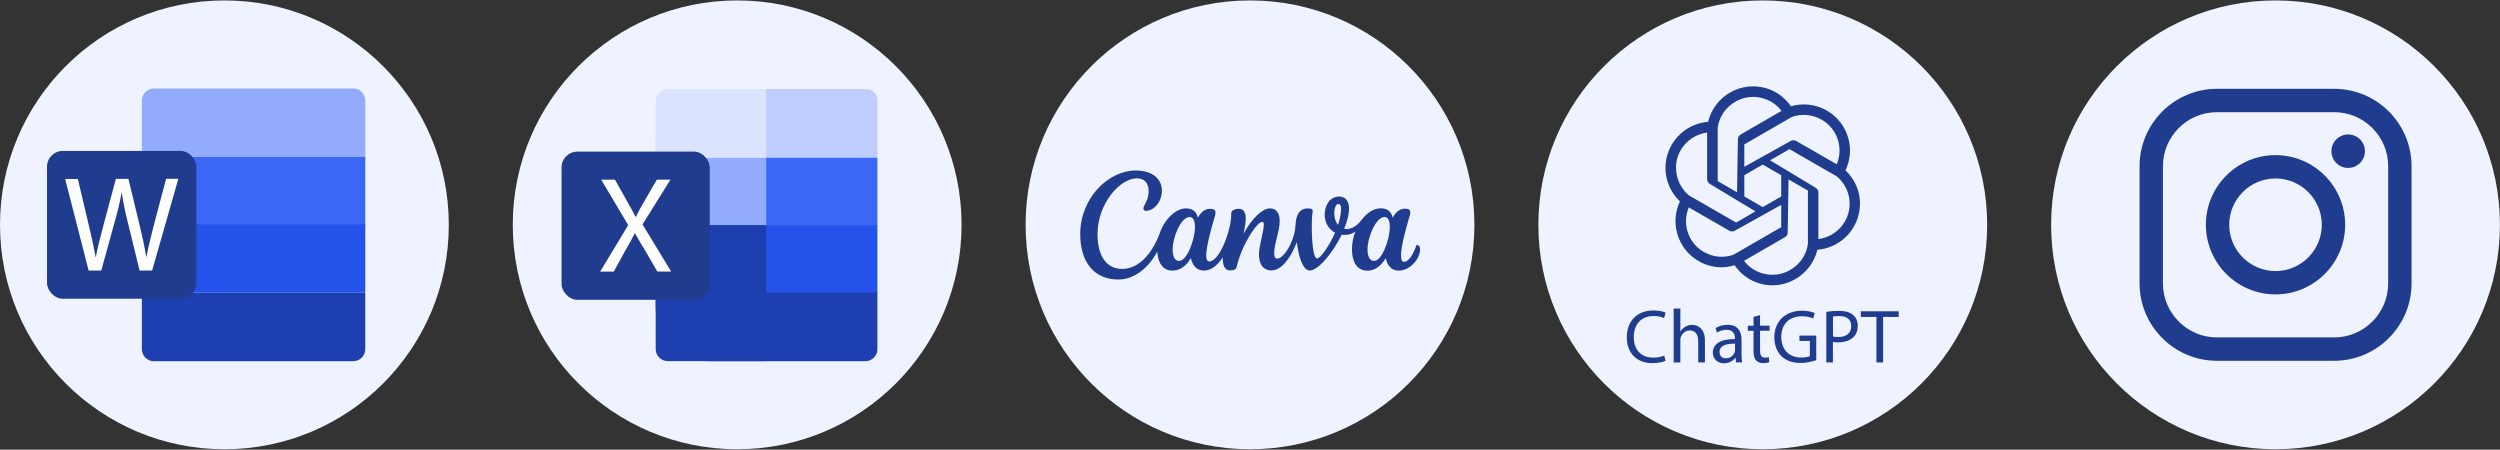 <svg xmlns="http://www.w3.org/2000/svg" id="Calque_1" data-name="Calque 1" viewBox="0 0 351.04 63.14"><rect x="0" y="0" width="351.04" height="63.14" fill="#333333" stroke="none"/><defs><style>      .cls-1 {        fill: #93abfd;      }      .cls-2 {        fill: #dbe3fe;      }      .cls-3 {        fill: #2552eb;      }      .cls-4 {        fill: #bfcdfe;      }      .cls-5 {        fill: #fff;      }      .cls-6 {        fill: #eff3ff;      }      .cls-7 {        fill: #1f3c8f;      }      .cls-8 {        fill: #3b66f6;      }      .cls-9 {        fill: #1e3faf;      }    </style></defs><circle class="cls-6" cx="31.51" cy="31.57" r="31.51"></circle><circle class="cls-6" cx="103.51" cy="31.57" r="31.51"></circle><circle class="cls-6" cx="175.52" cy="31.57" r="31.51"></circle><circle class="cls-6" cx="247.52" cy="31.57" r="31.51"></circle><circle class="cls-6" cx="319.52" cy="31.57" r="31.51"></circle><g><g><rect class="cls-8" x="19.92" y="21.95" width="31.37" height="9.62"></rect><rect class="cls-3" x="19.92" y="31.48" width="31.37" height="9.62"></rect><path class="cls-9" d="M19.92,41.1h31.37v7.92c0,.94-.76,1.7-1.7,1.7h-27.97c-.94,0-1.7-.76-1.7-1.7v-7.92h0Z"></path><path class="cls-1" d="M21.62,12.42h27.97c.94,0,1.7.76,1.7,1.7v7.92h-31.37v-7.92c0-.94.76-1.7,1.7-1.7Z"></path></g><g><rect class="cls-7" x="6.6" y="21.19" width="20.97" height="20.76" rx="2.22" ry="2.22"></rect><path class="cls-5" d="M12.45,38.01l-3.3-12.88h1.78l1.54,6.51c.39,1.61.73,3.21.96,4.45h.04c.21-1.28.62-2.81,1.06-4.47l1.74-6.5h1.76l1.58,6.53c.37,1.53.71,3.06.91,4.41h.04c.27-1.41.64-2.85,1.04-4.45l1.72-6.5h1.72l-3.68,12.88h-1.76l-1.64-6.71c-.41-1.64-.68-2.9-.85-4.2h-.04c-.23,1.28-.52,2.54-1,4.2l-1.85,6.71h-1.76Z"></path></g></g><g><rect class="cls-8" x="92.07" y="22.06" width="31.13" height="9.64"></rect><rect class="cls-1" x="92.07" y="22.06" width="15.52" height="9.64"></rect><rect class="cls-3" x="92.07" y="31.61" width="31.13" height="9.64"></rect><path class="cls-9" d="M92.07,41.08h31.13v7.94c0,.94-.76,1.7-1.7,1.7h-21.92c-4.15,0-7.51-3.37-7.51-7.51v-2.12h0Z"></path><path class="cls-4" d="M99.58,12.51h22.03c.88,0,1.59.71,1.59,1.59v8.05h-31.13v-2.12c0-4.15,3.37-7.51,7.51-7.51Z"></path><path class="cls-2" d="M93.77,12.51h13.82v9.64h-15.52v-7.94c0-.94.76-1.7,1.7-1.7Z"></path><path class="cls-9" d="M92.07,31.61h15.52v19.1h-13.82c-.94,0-1.7-.76-1.7-1.7v-17.41h0Z"></path><rect class="cls-7" x="78.85" y="21.29" width="20.81" height="20.81" rx="2.22" ry="2.22"></rect><path class="cls-5" d="M92.31,38.15l-1.65-2.85c-.67-1.09-1.09-1.8-1.49-2.55h-.04c-.36.75-.73,1.44-1.4,2.56l-1.55,2.83h-1.91l3.94-6.53-3.79-6.38h1.93l1.7,3.03c.48.84.84,1.49,1.19,2.18h.06c.36-.77.69-1.36,1.17-2.18l1.76-3.03h1.91l-3.92,6.28,4.02,6.62h-1.93Z"></path></g><path class="cls-7" d="M199.04,34.38c-.08,0-.16.05-.19.16-.49,1.4-1.15,2.23-1.69,2.23-.31,0-.44-.35-.44-.89,0-1.37.82-4.27,1.23-5.59.05-.16.08-.3.08-.42,0-.38-.21-.57-.73-.57-.56,0-1.16.22-1.75,1.25-.2-.91-.82-1.3-1.67-1.3-.99,0-1.95.64-2.73,1.67s-1.71,1.37-2.41,1.2c.5-1.23.69-2.14.69-2.82,0-1.07-.53-1.71-1.38-1.71-1.3,0-2.04,1.24-2.04,2.54,0,1,.46,2.04,1.46,2.54-.84,1.9-2.07,3.62-2.53,3.62-.6,0-.78-2.94-.74-5.05.02-1.21.12-1.27.12-1.63,0-.21-.14-.35-.68-.35-1.27,0-1.67,1.08-1.73,2.32-.02.47-.09.94-.22,1.39-.53,1.9-1.63,3.34-2.35,3.34-.33,0-.42-.33-.42-.77,0-1.37.77-3.08.77-4.53,0-1.07-.47-1.75-1.36-1.75-1.04,0-2.42,1.24-3.73,3.56.43-1.78.61-3.5-.67-3.5-.28,0-.55.07-.79.21-.17.08-.27.25-.26.43.12,1.89-1.53,6.75-3.09,6.75-.28,0-.42-.31-.42-.8,0-1.37.82-4.26,1.23-5.59.05-.17.08-.32.08-.45,0-.36-.22-.55-.73-.55-.56,0-1.16.21-1.75,1.24-.21-.91-.82-1.3-1.67-1.3-1.41,0-2.98,1.49-3.66,3.42-.92,2.59-2.78,5.08-5.29,5.08-2.27,0-3.47-1.89-3.47-4.88,0-4.32,3.17-7.84,5.52-7.84,1.12,0,1.66.72,1.66,1.81,0,1.33-.74,1.95-.74,2.45,0,.16.13.31.38.31,1.02,0,2.22-1.2,2.22-2.84s-1.33-2.83-3.68-2.83c-3.88,0-7.79,3.91-7.79,8.92,0,3.98,1.97,6.39,5.37,6.39,2.32,0,4.34-1.8,5.44-3.91.12,1.74.92,2.66,2.12,2.66,1.07,0,1.94-.64,2.61-1.76.26,1.18.93,1.75,1.81,1.75,1.01,0,1.85-.64,2.66-1.83-.01.93.2,1.81,1.01,1.81.38,0,.84-.09.92-.42.85-3.52,2.96-6.4,3.6-6.4.19,0,.24.18.24.4,0,.96-.68,2.92-.68,4.17,0,1.35.57,2.25,1.76,2.25,1.32,0,2.66-1.61,3.55-3.97.28,2.2.88,3.98,1.83,3.98,1.16,0,3.22-2.44,4.47-5.02.49.06,1.22.05,1.93-.45-.3.76-.48,1.59-.48,2.43,0,2.4,1.15,3.07,2.13,3.07,1.07,0,1.94-.64,2.61-1.76.22,1.01.78,1.75,1.81,1.75,1.61,0,3.01-1.65,3.01-3,0-.36-.15-.57-.33-.57ZM165.57,36.64c-.65,0-.91-.66-.91-1.63,0-1.7,1.16-4.54,2.39-4.54.54,0,.74.63.74,1.41,0,1.72-1.1,4.76-2.22,4.76ZM187.88,31.57c-.39-.46-.53-1.09-.53-1.65,0-.69.25-1.28.56-1.28s.4.3.4.71c0,.69-.25,1.71-.42,2.22ZM192.93,36.64c-.65,0-.91-.75-.91-1.63,0-1.64,1.16-4.54,2.4-4.54.54,0,.73.63.73,1.41,0,1.72-1.09,4.76-2.22,4.76Z"></path><g><path class="cls-7" d="M261.18,28.61c0-1.75-.72-3.42-2.04-4.69.66-1.39.81-2.95.41-4.45-.45-1.67-1.52-3.07-3.02-3.94-1.55-.89-3.37-1.1-5.06-.61-.86-1.24-2.1-2.16-3.57-2.56-1.67-.46-3.42-.24-4.93.61-1.57.88-2.7,2.38-3.13,4.14-3.34.26-5.98,3.06-5.98,6.47,0,1.79.74,3.48,2.03,4.7-.66,1.39-.8,2.94-.4,4.44.45,1.68,1.52,3.08,3.02,3.94,1,.58,2.12.87,3.24.87.61,0,1.22-.11,1.81-.29.86,1.25,2.1,2.17,3.58,2.58.57.16,1.15.24,1.73.24,1.11,0,2.2-.29,3.19-.85,1.57-.88,2.7-2.37,3.13-4.14,3.34-.26,5.98-3.06,5.98-6.47ZM255.8,16.81c1.16.67,1.99,1.75,2.33,3.04.29,1.07.21,2.17-.22,3.22l-5.7-3.28c-.23-.13-.52-.14-.76,0l-6.52,3.63v-3.14l2.95-1.71,3.72-2.15c1.39-.49,2.91-.35,4.19.39ZM250.11,27.59l-2.59,1.49-2.59-1.49v-2.99l2.59-1.49,2.59,1.49v2.99ZM243.7,14.26c1.17-.66,2.52-.83,3.81-.47,1.06.29,1.98.91,2.64,1.78l-5.74,3.32c-.23.14-.38.38-.38.65l-.12,7.46-2.72-1.57v-7.5c.2-1.52,1.14-2.89,2.51-3.66ZM235.33,23.58c0-2.53,1.87-4.62,4.38-4.97v6.55c0,.27.14.52.37.66l6.41,3.86-2.71,1.57-6.59-3.79h-.01s-.04-.03-.04-.03c-1.14-.96-1.79-2.36-1.79-3.84ZM239.25,35.39c-1.16-.67-1.99-1.75-2.34-3.05-.28-1.07-.21-2.17.22-3.22l5.7,3.28c.23.13.52.14.76,0l6.52-3.63v3.13l-6.63,3.83h-.02s-.02.03-.02.03c-1.38.5-2.91.36-4.19-.38ZM251.34,37.93c-1.17.66-2.52.83-3.81.47-1.06-.29-1.98-.91-2.64-1.78l5.75-3.32c.23-.13.38-.38.38-.65l.12-7.46,2.72,1.57v7.42s0,.08,0,.08c-.2,1.52-1.14,2.89-2.52,3.66ZM255.33,33.58v-6.55c0-.27-.14-.52-.37-.66l-6.41-3.86,2.72-1.57,5.06,2.92.99.56.54.31h.03s.03.03.03.03c1.14.96,1.8,2.36,1.8,3.84,0,2.53-1.87,4.62-4.38,4.97Z"></path><g><path class="cls-7" d="M233.88,50.65c-.34.17-1.02.34-1.9.34-2.02,0-3.55-1.28-3.55-3.63s1.52-3.77,3.75-3.77c.89,0,1.46.19,1.7.32l-.22.76c-.35-.17-.85-.3-1.45-.3-1.68,0-2.8,1.08-2.8,2.96,0,1.76,1.01,2.89,2.76,2.89.56,0,1.14-.12,1.51-.3l.19.74Z"></path><path class="cls-7" d="M235.01,43.32h.94v3.22h.02c.15-.27.38-.5.67-.66.28-.16.61-.27.96-.27.69,0,1.8.43,1.8,2.21v3.07h-.94v-2.96c0-.83-.31-1.53-1.19-1.53-.61,0-1.09.43-1.26.94-.05.13-.06.27-.06.45v3.11h-.94v-7.56Z"></path><path class="cls-7" d="M243.77,50.89l-.07-.65h-.03c-.29.4-.84.77-1.58.77-1.04,0-1.58-.73-1.58-1.48,0-1.25,1.11-1.93,3.1-1.92v-.11c0-.43-.12-1.19-1.17-1.19-.48,0-.98.15-1.34.38l-.21-.62c.43-.28,1.04-.46,1.69-.46,1.58,0,1.96,1.08,1.96,2.11v1.93c0,.45.02.88.09,1.24h-.85ZM243.63,48.26c-1.02-.02-2.18.16-2.18,1.16,0,.61.4.89.88.89.67,0,1.1-.43,1.25-.86.03-.1.05-.2.05-.3v-.89Z"></path><path class="cls-7" d="M247.14,44.25v1.48h1.34v.71h-1.34v2.78c0,.64.18,1,.7,1,.24,0,.43-.03.54-.06l.04.7c-.18.07-.47.13-.83.13-.44,0-.79-.14-1.01-.39-.27-.28-.36-.73-.36-1.34v-2.81h-.8v-.71h.8v-1.24l.92-.25Z"></path><path class="cls-7" d="M255.03,50.57c-.42.15-1.24.39-2.21.39-1.09,0-1.98-.28-2.68-.95-.62-.6-1-1.56-1-2.67.01-2.14,1.48-3.71,3.89-3.71.83,0,1.48.18,1.79.33l-.22.76c-.38-.17-.86-.31-1.59-.31-1.75,0-2.89,1.09-2.89,2.89s1.1,2.9,2.77,2.9c.61,0,1.02-.09,1.24-.19v-2.14h-1.46v-.75h2.36v3.45Z"></path><path class="cls-7" d="M256.44,43.79c.45-.07,1.03-.14,1.78-.14.92,0,1.59.21,2.01.6.39.34.63.86.63,1.5s-.19,1.16-.55,1.53c-.49.52-1.29.79-2.19.79-.28,0-.53-.01-.75-.06v2.88h-.93v-7.09ZM257.37,47.25c.2.05.46.07.77.07,1.12,0,1.8-.54,1.8-1.53s-.67-1.41-1.69-1.41c-.4,0-.71.03-.87.07v2.79Z"></path><path class="cls-7" d="M263.47,44.5h-2.18v-.79h5.32v.79h-2.19v6.39h-.94v-6.39Z"></path></g></g><g><path class="cls-7" d="M327.75,50.66h-16.45c-5.99,0-10.87-4.87-10.87-10.87v-16.45c0-5.99,4.87-10.87,10.87-10.87h16.45c5.99,0,10.87,4.87,10.87,10.87v16.45c0,5.99-4.87,10.87-10.87,10.87ZM311.3,15.75c-4.19,0-7.59,3.41-7.59,7.59v16.45c0,4.19,3.41,7.59,7.59,7.59h16.45c4.19,0,7.59-3.41,7.59-7.59v-16.45c0-4.19-3.41-7.59-7.59-7.59h-16.45Z"></path><path class="cls-7" d="M319.52,41.34c-5.39,0-9.78-4.39-9.78-9.78s4.39-9.78,9.78-9.78,9.78,4.39,9.78,9.78-4.39,9.78-9.78,9.78ZM319.52,25.06c-3.59,0-6.5,2.92-6.5,6.5s2.92,6.5,6.5,6.5,6.5-2.92,6.5-6.5-2.92-6.5-6.5-6.5Z"></path><path class="cls-7" d="M332.07,21.23c0,1.3-1.05,2.35-2.35,2.35s-2.35-1.05-2.35-2.35,1.05-2.35,2.35-2.35,2.35,1.05,2.35,2.35Z"></path></g></svg>
